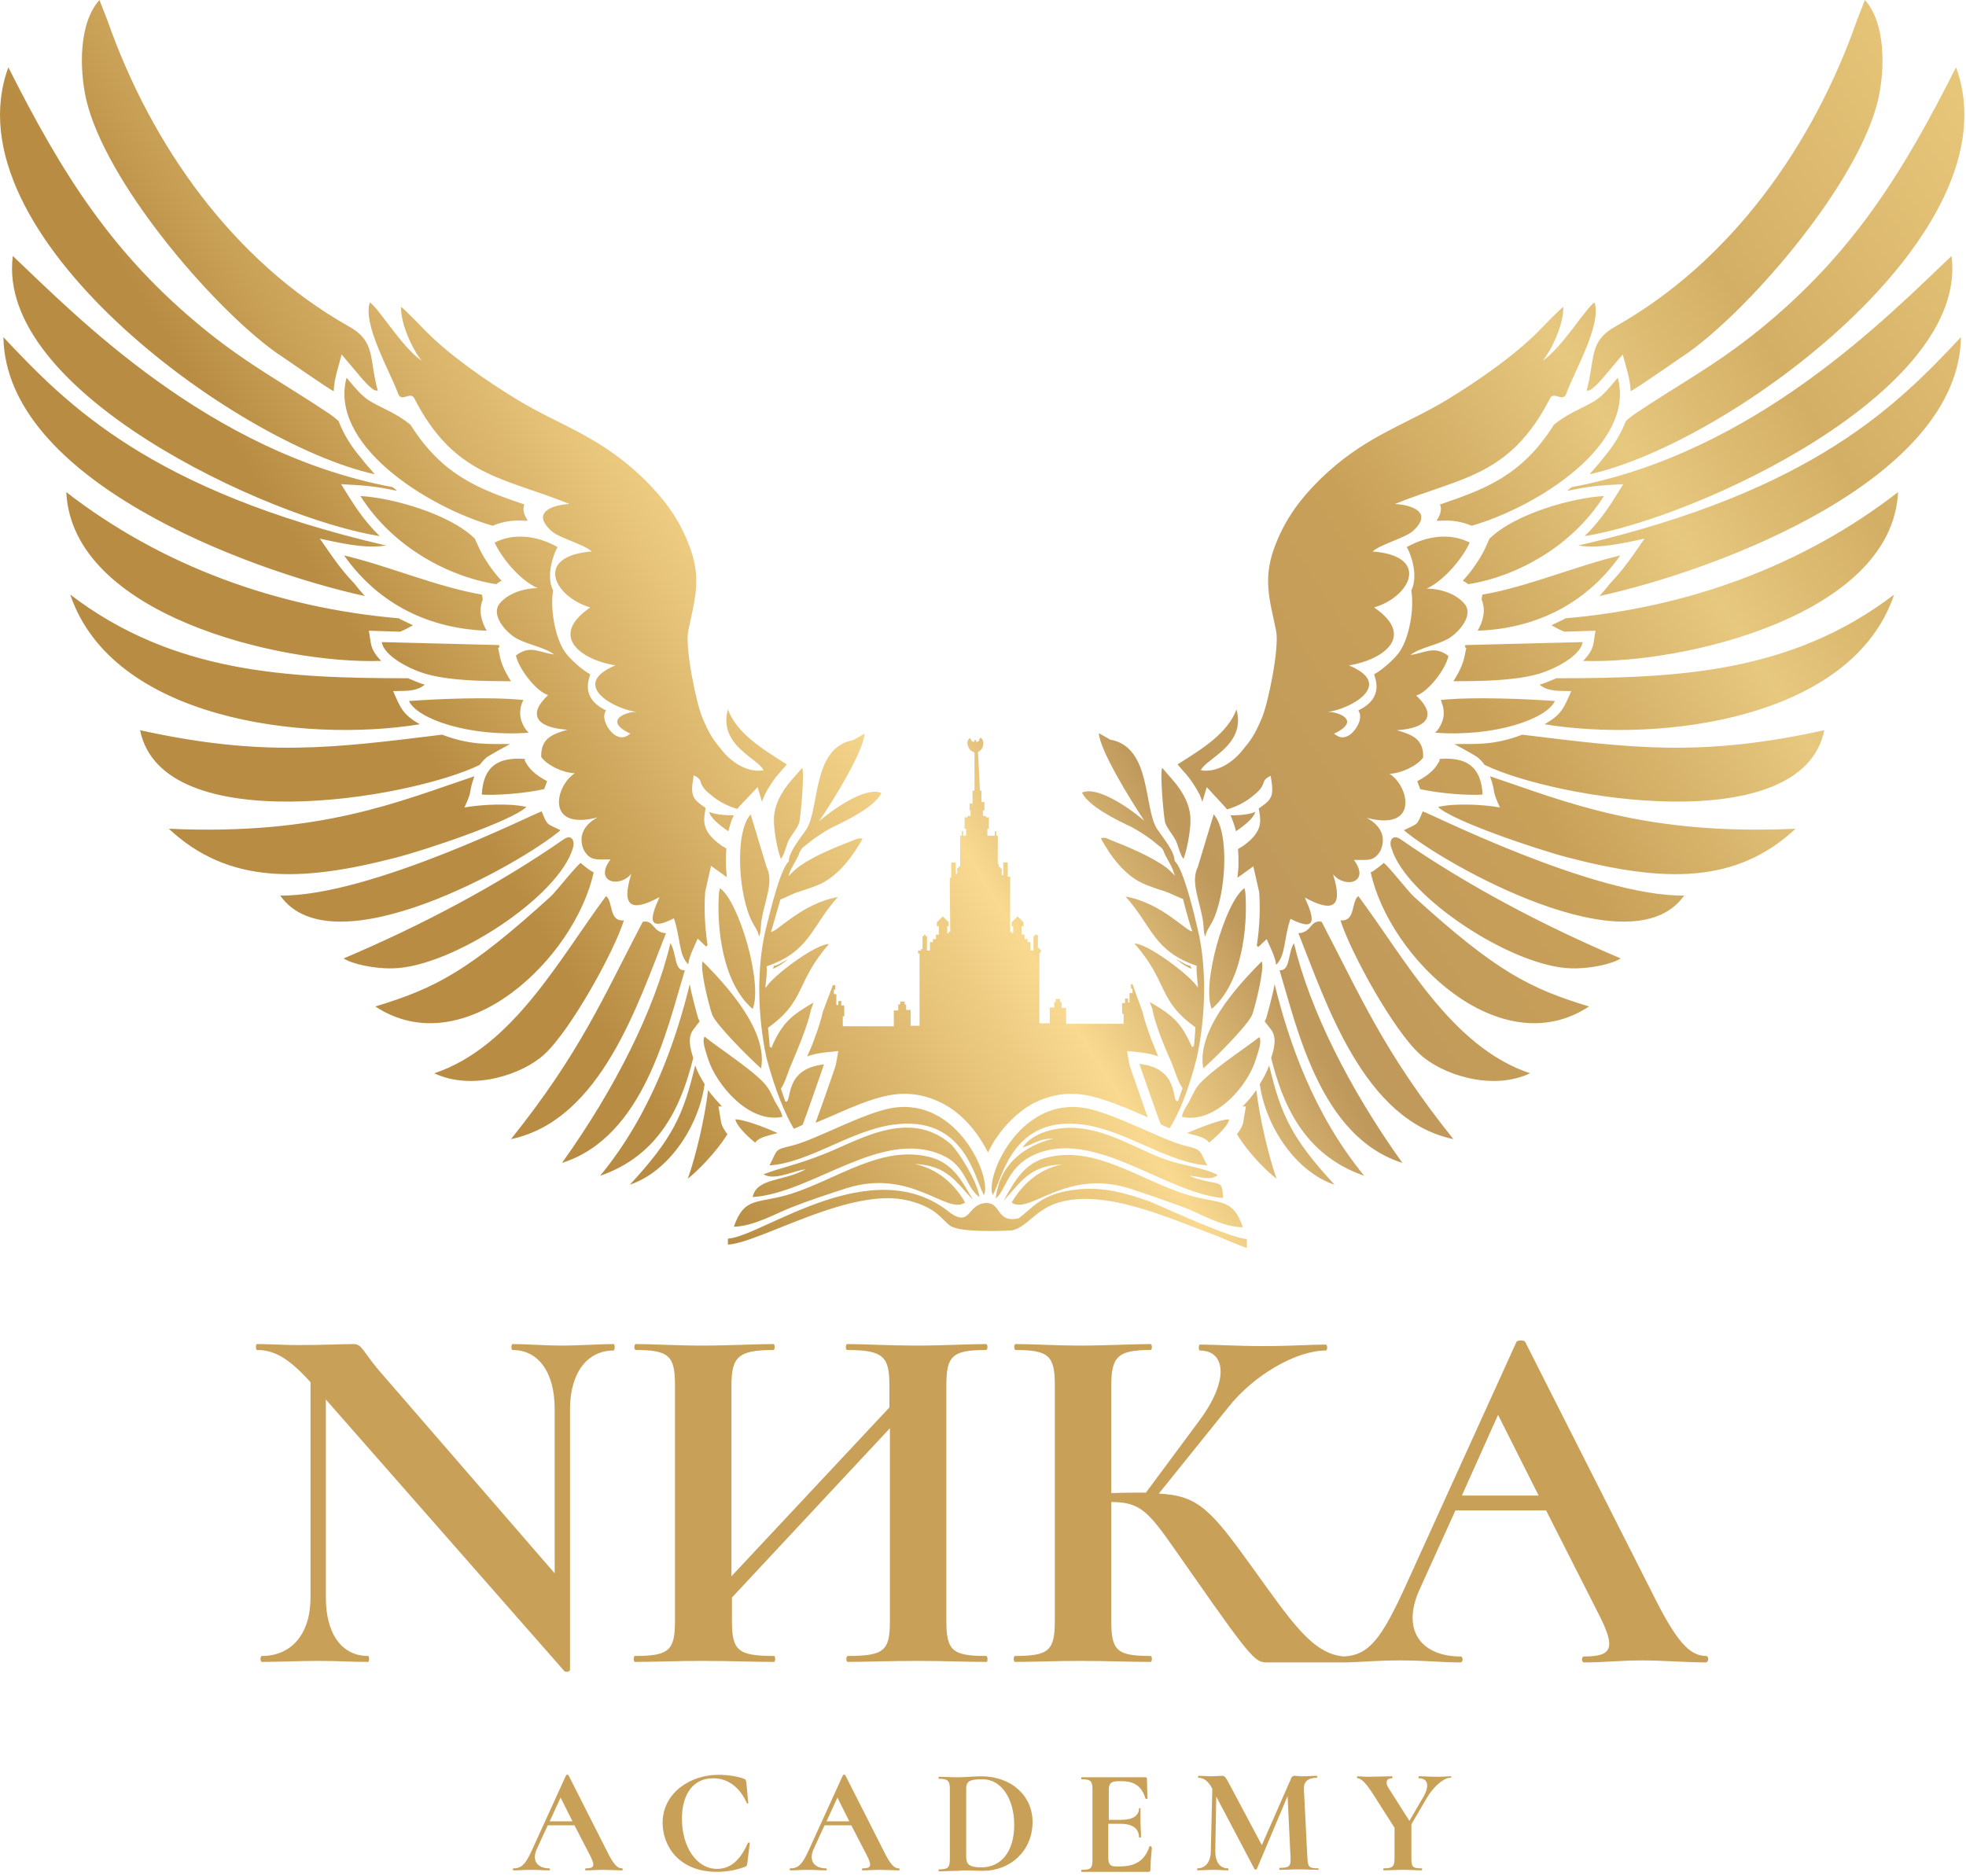 <?xml version="1.0" encoding="UTF-8"?> <svg xmlns="http://www.w3.org/2000/svg" width="88" height="84" viewBox="0 0 88 84" fill="none"><g clip-path="url(#clip0_766_47)"><path fill-rule="evenodd" clip-rule="evenodd" d="M50.691 44.061H50.625V44.261H50.691V44.46H50.558V44.881H50.492V44.704H50.359V44.903H50.226V45.391H50.292V45.834H47.721V45.125H47.521V44.859H47.455V44.726H47.255V44.859H47.189V45.103H46.989V45.812H46.524V42.643H46.59V42.51H46.524V42.443H46.457V41.867H46.391V41.845H46.324V41.911H46.258V42.554H46.125V42.177H45.992V42.044H45.859V41.845H45.726V41.468H45.815V41.291L45.548 41.025L45.282 41.291V41.468H45.349V41.778H45.282V41.712H45.216V39.252H45.105V38.609H44.906V39.185H44.839V38.875H44.773V38.808H44.706V38.675H44.662V37.412H44.595V37.213H44.529V37.412H44.196V37.102H44.263V36.592H44.13V36.526H43.997V36.282H44.063V35.905H43.93V35.395H43.864L43.775 33.666C44.063 33.533 44.041 33.201 43.975 33.112C43.864 32.913 43.82 33.157 43.82 33.179L43.709 33.223L43.687 33.135H43.642H43.62L43.598 33.223L43.487 33.179C43.465 33.157 43.443 32.935 43.332 33.135C43.265 33.223 43.288 33.578 43.62 33.689V35.395H43.531V35.971H43.398V36.282H43.443V36.526H43.31V36.592H43.177V37.102H43.243V37.412H43.11V37.213H43.044V37.412H42.977V38.786H42.911V38.853H42.844V39.119H42.778V38.609H42.578V39.296H42.512L42.534 41.712H42.467V41.778H42.401V41.468H42.467V41.291L42.201 41.025L41.935 41.291V41.468H42.024V41.845H41.891V42.044H41.758V42.177H41.625V42.554H41.492V41.911H41.426V41.845H41.359V41.911H41.293V42.488H41.226V42.554H41.093V42.687H41.16V45.923H40.761V45.214H40.561V44.97H40.495V44.837H40.295V44.97H40.206V45.236H40.007V45.945H37.724V45.502H37.79V45.014H37.657V44.815H37.524V44.992H37.436V44.505H37.325V44.305H37.391V44.105H37.281L36.837 45.28C36.748 45.657 36.615 46.1 36.438 46.544C36.349 46.809 36.239 47.053 36.128 47.297C36.349 47.208 36.593 47.164 36.882 47.12L37.524 47.053L37.413 47.674C37.413 47.718 37.059 48.693 36.793 49.469C36.682 49.779 36.571 50.068 36.505 50.267C36.682 50.2 36.859 50.112 37.037 50.045C37.99 49.624 39.032 49.159 39.852 49.026C40.739 48.871 41.492 49.048 42.157 49.38C42.889 49.757 43.465 50.356 43.864 50.976C43.997 51.176 44.13 51.397 44.219 51.597C44.329 51.397 44.44 51.176 44.573 50.976C44.994 50.356 45.571 49.757 46.28 49.38C46.945 49.048 47.721 48.871 48.585 49.026C49.383 49.159 50.425 49.602 51.378 50.023C51.312 49.868 51.245 49.669 51.179 49.469C50.913 48.693 50.558 47.718 50.558 47.674L50.447 47.053L51.09 47.12C51.378 47.164 51.644 47.208 51.844 47.297C51.733 47.053 51.644 46.787 51.533 46.544C51.378 46.1 51.223 45.679 51.134 45.28L50.691 44.061ZM32.847 36.503C32.426 36.503 31.983 36.459 31.739 36.348C31.805 36.614 32.205 36.947 32.603 37.213C32.67 36.947 32.736 36.703 32.847 36.503ZM34.598 43.374L34.643 43.241C34.798 43.219 34.975 43.108 35.175 42.997L35.286 42.931C35.086 43.108 34.864 43.263 34.598 43.374ZM12.321 15.758C12.565 15.914 14.87 17.531 14.937 17.509C14.959 16.933 15.159 16.401 15.292 15.869L15.89 16.578C16.311 17.088 16.511 17.31 16.755 17.465C16.799 17.487 16.865 17.487 16.91 17.487C16.511 16.069 16.843 15.293 15.602 14.606C10.459 11.702 6.78 6.538 4.807 0.909L4.452 0C3.499 1.064 3.566 3.147 3.854 4.433C4.696 8.112 9.44 13.675 12.321 15.758ZM23.56 36.127C22.806 35.949 21.542 36.016 20.789 36.149C21.188 35.284 20.944 35.573 21.232 34.752C17.863 35.883 14.338 37.412 7.556 37.102C10.238 39.606 13.496 39.495 17.752 38.387C19.038 38.055 22.895 36.769 23.56 36.127ZM17.907 28.281C18.129 28.192 18.328 28.081 18.483 27.993C18.306 27.904 18.107 27.815 17.929 27.727L17.863 27.682C12.41 27.217 7.223 25.333 2.967 22.031C3.233 27.527 12.543 29.744 17.065 29.588C16.821 29.345 16.644 29.079 16.599 28.791L16.511 28.236L17.907 28.281ZM19.015 30.652C18.616 30.985 18.107 30.918 17.597 30.94C17.929 31.694 18.018 31.982 18.794 32.425C13.585 33.267 5.029 32.204 3.144 26.619C7.755 30.142 12.875 30.364 18.262 30.364C18.528 30.475 18.772 30.586 19.015 30.652ZM16.777 21.233C10.526 19.859 -2.353 10.439 0.374 3.014C2.79 7.802 5.029 11.392 9.174 14.761C11.169 16.379 12.809 17.221 14.782 18.551C14.937 18.662 15.048 18.75 15.159 18.861C15.38 19.438 15.735 20.014 16.178 20.523C16.355 20.767 16.555 20.967 16.777 21.233ZM22.828 33.312C22.695 33.378 21.941 33.8 21.808 33.888C21.675 33.999 21.565 34.11 21.476 34.243C18.328 35.772 7.267 37.612 6.27 32.691C11.812 33.91 14.893 33.489 19.791 32.891C21.121 33.401 21.964 33.29 22.828 33.312ZM17.708 21.964C16.843 21.765 16.134 21.72 15.269 21.676C15.801 22.54 16.245 23.272 16.998 24.003C12.011 23.205 -0.203 17.554 0.573 11.459C3.388 14.118 9.307 20.258 17.575 21.809C17.641 21.853 17.708 21.92 17.774 21.964C17.752 21.942 17.73 21.964 17.708 21.964ZM16.333 26.685C10.903 25.488 0.263 21.454 0.152 15.093C2.967 18.085 6.691 21.964 17.287 24.424C16.533 24.535 15.801 24.446 14.316 24.114C14.826 24.845 15.225 25.466 15.868 26.131C16.001 26.308 16.156 26.485 16.333 26.685ZM25.089 37.168C23.316 38.675 14.893 43.441 12.543 40.094C16.599 40.138 24.092 36.326 24.247 36.326C24.513 36.991 24.468 36.858 25.089 37.168ZM26.574 39.052C25.732 42.909 20.767 47.674 16.799 45.059C19.503 44.239 20.988 43.463 24.646 40.138C24.89 39.917 25.821 38.72 25.998 38.631C25.998 38.653 26.463 39.03 26.574 39.052ZM29.811 41.778C29.212 41.756 29.279 41.158 28.769 41.269C26.995 44.66 25.976 47.12 22.872 50.998C26.907 50.156 28.569 44.881 29.811 41.778ZM27.926 41.202C27.239 41.269 27.461 40.382 27.128 40.116C25.045 42.909 22.961 46.876 19.437 48.051C21.188 48.871 23.427 48.073 24.358 47.208C25.532 46.145 27.505 42.576 27.926 41.202ZM25.643 37.966C25.023 40.138 20.212 43.308 17.575 43.352C16.732 43.374 15.757 43.153 15.38 42.909C18.883 41.424 22.274 39.629 25.244 37.567C25.643 37.301 25.732 37.745 25.643 37.966ZM31.695 48.804C31.54 50.112 31.14 51.774 30.786 52.772C31.229 52.417 32.072 51.575 32.559 50.777C32.404 50.577 32.293 50.378 32.271 50.2L32.16 49.536H32.315C32.094 49.292 31.872 49.048 31.695 48.804ZM31.118 47.696C31.207 47.962 31.362 48.25 31.54 48.538C31.273 50.444 29.921 52.461 28.192 53.038C30.099 50.976 30.586 49.935 31.118 47.696ZM30.653 43.441C30.165 43.463 30.298 42.709 30.01 42.222C29.301 45.192 27.549 48.716 25.156 52.062C28.813 50.91 29.855 46.078 30.653 43.441ZM30.875 44.061C30.985 44.66 31.185 45.347 31.251 45.59C31.273 45.635 31.296 45.679 31.318 45.724L31.03 46.1C30.764 46.455 30.897 46.943 31.03 47.364C30.542 49.314 29.633 51.685 26.862 52.639C29.145 49.868 30.254 46.588 30.875 44.061ZM23.604 23.272V23.316H23.515C23.006 23.272 22.518 23.338 22.052 23.538C19.06 22.673 14.715 19.881 15.513 16.911C16.378 17.953 16.4 17.886 17.486 18.44C17.819 18.617 18.107 18.795 18.373 19.016C19.814 21.299 21.454 21.898 23.471 22.585C23.382 22.784 23.449 23.05 23.604 23.272ZM21.254 24.114L21.476 24.602C21.675 25 22.03 25.555 22.451 25.998C22.363 26.042 22.296 26.087 22.207 26.153C20.079 25.821 17.575 24.491 16.134 22.208C17.486 22.274 20.102 22.984 21.254 24.114ZM21.565 35.573C21.631 34.287 22.318 33.888 23.493 33.977V34.065L23.604 34.243C23.781 34.531 24.114 34.775 24.491 34.974C24.446 35.085 24.402 35.218 24.358 35.329C23.471 35.528 22.163 35.617 21.565 35.573ZM23.427 31.339C21.964 31.184 19.481 31.295 18.306 31.384C18.683 32.204 21.055 33.002 23.67 32.802C23.537 32.691 23.449 32.536 23.382 32.381C23.249 32.093 23.249 31.76 23.382 31.428C23.404 31.384 23.427 31.361 23.427 31.339ZM22.34 28.879C22.34 28.901 22.34 28.946 22.363 28.968L22.296 29.012L22.385 29.433C22.451 29.744 22.629 30.12 22.872 30.497C21.631 30.497 20.168 30.475 19.126 30.187C18.373 29.987 17.176 29.367 17.087 28.746L22.34 28.879ZM21.609 26.84C21.409 27.328 21.542 27.815 21.786 28.236C19.304 28.148 16.998 27.128 15.402 24.867C17.309 25.311 19.592 26.286 21.565 26.619C21.587 26.641 21.587 26.707 21.609 26.84ZM22.141 24.291C23.006 23.848 24.047 23.981 24.956 24.491C24.779 24.801 24.424 25.754 24.757 26.441C24.624 27.195 24.823 28.524 25.289 29.189C25.488 29.478 26.042 29.987 26.419 30.187C26.397 30.342 25.931 31.229 27.128 31.805C26.862 32.181 27.306 32.802 27.572 32.935C27.86 33.09 28.037 32.979 28.215 32.846C26.951 32.248 28.059 31.849 28.503 31.871C27.594 31.783 25.422 30.674 27.549 29.788C26.109 29.566 24.491 28.524 26.419 27.195C24.779 26.707 23.892 24.89 26.486 24.69C26.131 24.358 25.023 24.092 24.668 23.759C23.781 22.939 24.712 22.607 25.488 22.562C22.54 21.366 20.346 21.343 18.55 17.842C18.373 17.487 17.974 18.041 17.819 17.62C17.464 16.645 16.223 14.517 16.555 13.542C16.932 13.764 17.996 15.559 18.883 16.157C18.506 15.714 17.929 14.539 17.951 13.741C18.129 13.852 18.949 14.717 19.082 14.85C20.19 15.958 21.764 17.044 23.139 17.886C25.111 19.083 26.885 19.526 28.902 21.521C29.655 22.274 30.343 23.139 30.808 24.314C31.429 25.843 31.118 26.752 30.808 28.236C30.653 28.99 31.163 31.494 31.451 32.159C31.783 32.935 31.939 33.135 32.36 33.644C32.803 34.176 33.49 34.597 34.177 34.486C33.956 33.955 32.138 33.378 32.581 31.76C32.98 32.824 34.089 33.511 35.219 34.221L34.953 34.531C34.643 34.863 34.421 35.218 34.244 35.55C34.199 35.661 34.133 35.794 34.111 35.905L33.911 35.24L33.113 36.082C33.069 36.127 33.047 36.171 33.002 36.215C32.626 36.105 32.249 35.927 31.939 35.683C31.85 35.617 31.783 35.55 31.695 35.484C31.185 35.019 31.54 34.952 31.052 34.708C30.897 35.617 30.963 35.75 31.584 36.171C31.495 36.725 31.362 37.191 32.293 37.855C32.36 37.9 32.448 37.944 32.515 37.988C32.493 38.21 32.493 38.432 32.493 38.653C32.493 38.853 32.515 39.074 32.537 39.274L31.828 38.764L31.562 39.939V39.983C31.517 40.648 31.54 41.468 31.672 42.31C31.65 42.333 31.628 42.355 31.606 42.377L31.229 42.022C31.096 42.333 30.83 42.842 30.808 43.175C30.365 42.731 30.476 42.022 30.165 41.114C28.946 41.734 29.101 41.091 29.522 40.16C28.259 40.847 27.793 40.604 28.259 39.119C27.705 39.784 26.574 39.473 27.328 38.476C26.663 38.476 26.419 38.542 26.131 38.055C25.909 37.545 26.02 36.991 26.752 36.592C24.38 37.213 24.867 35.151 25.732 34.62C25.178 34.597 24.468 34.243 24.225 33.888C24.202 33.046 24.734 32.869 25.399 32.669C24.003 32.581 23.604 31.982 24.535 31.118C24.003 30.962 23.205 29.921 23.094 29.345C23.737 28.857 24.114 29.212 24.801 29.3C24.358 28.968 23.67 28.879 23.139 28.591C22.784 28.414 21.986 27.66 22.318 27.084C22.673 26.574 23.449 26.33 24.069 26.33C23.249 25.976 22.429 24.934 22.141 24.291ZM35.02 50.001C33.512 50.311 32.049 48.538 31.695 47.408C31.584 47.053 31.407 46.588 31.54 46.411C32.249 46.987 34 48.095 34.377 48.716C34.51 48.915 34.576 49.092 34.687 49.314C34.82 49.536 34.997 49.802 35.02 50.001ZM35.906 34.376L35.463 34.886C34.931 35.484 34.643 36.105 34.643 36.681C34.621 37.102 34.798 38.077 34.953 38.454C35.13 38.232 35.175 37.878 35.308 37.612C35.463 37.324 35.662 37.124 35.773 36.836C35.84 36.592 36.017 34.597 35.906 34.376ZM33.69 45.169C34.155 44.061 33.091 40.382 32.227 39.761L32.182 39.961C32.072 41.535 32.337 44.017 33.69 45.169ZM34.82 50.733C34.133 50.422 33.268 50.112 32.914 50.112C32.958 50.356 33.335 50.777 33.8 51.154C33.956 50.954 34.177 50.888 34.776 50.733H34.82ZM35.906 37.966C35.862 38.033 35.84 38.077 35.795 38.144C35.751 38.343 35.485 38.742 35.374 38.986C35.352 39.074 35.308 39.141 35.286 39.23C35.419 39.097 35.552 38.964 35.662 38.875C36.349 38.343 37.369 37.944 38.212 37.612C38.433 37.523 38.455 37.523 38.611 37.545C38.212 38.276 37.569 39.163 36.748 39.562C36.46 39.695 36.061 39.828 35.773 39.917C35.485 40.005 35.219 40.16 34.931 40.271C34.776 40.803 34.532 41.667 34.51 41.712C34.731 41.778 35.862 40.449 37.502 40.16C36.305 41.49 36.261 42.598 34.31 43.263C34.355 43.352 34.288 43.95 34.266 44.128C34.266 44.15 34.266 44.194 34.266 44.239C34.554 43.707 36.527 42.244 37.103 42.266C35.596 43.995 36.084 44.793 34.377 46.012C34.421 46.477 34.465 46.854 34.443 46.854C34.598 46.898 34.488 47.009 34.598 46.743C35.042 45.79 35.419 45.458 36.416 44.881L36.305 45.192C36.15 45.923 35.729 46.92 35.419 47.652C35.286 47.94 35.13 48.516 34.953 48.738L35.153 49.314C35.485 49.425 35.02 47.851 36.882 47.652C36.882 47.674 35.973 50.267 35.928 50.356L35.795 50.422C35.707 50.467 35.618 50.489 35.529 50.533C35.13 49.846 34.709 48.849 34.31 47.364C33.911 45.524 33.845 43.263 34.31 41.468C34.421 41.047 34.909 38.897 35.308 38.565C35.308 38.144 35.795 37.567 36.084 37.146C36.704 36.215 36.327 33.467 38.189 33.135L38.699 32.846C38.655 33.622 37.347 35.772 36.66 36.769C37.524 36.038 38.832 35.218 39.453 35.506C39.142 36.127 37.923 36.725 37.214 37.057C36.394 37.523 36.172 37.767 35.906 37.966ZM34.31 38.808L33.601 36.459C32.869 37.257 33.047 40.138 33.69 41.313C33.823 41.557 33.933 41.69 33.978 41.934C34.066 41.756 34.044 41.424 34.089 41.18C34.244 40.271 34.643 39.473 34.31 38.808ZM31.451 43.042C31.318 43.374 31.739 45.036 31.872 45.413C32.027 45.856 33.579 47.408 34.066 47.829C34.377 46.189 32.626 44.216 31.451 43.042ZM55.812 55.475V55.874C55.745 55.852 55.634 55.808 55.523 55.764C55.169 55.631 54.814 55.475 54.437 55.32C52.287 54.522 49.295 53.126 47.189 53.902C46.324 54.234 45.947 54.921 45.327 55.077C45.26 55.099 42.977 55.209 42.534 54.877C42.113 54.567 41.913 54.057 40.65 53.747C38.078 53.104 34 55.653 32.581 55.719V55.453C34.111 55.365 39.076 51.464 42.534 54.301C43.465 54.944 43.288 53.902 44.13 53.858C44.839 53.835 44.573 54.766 45.593 54.545C46.28 54.035 46.612 53.436 48.164 53.259C49.383 53.104 50.447 53.436 51.467 53.791C52.464 54.212 54.969 55.387 55.812 55.475ZM55.08 36.503C55.501 36.503 55.944 36.459 56.188 36.348C56.122 36.614 55.723 36.947 55.324 37.213C55.257 36.947 55.169 36.703 55.08 36.503ZM53.329 43.374L53.285 43.241C53.129 43.219 52.952 43.108 52.753 42.997L52.642 42.931C52.841 43.108 53.063 43.263 53.329 43.374ZM75.606 15.758C75.362 15.914 73.057 17.531 72.99 17.509C72.968 16.933 72.769 16.401 72.636 15.869L72.037 16.578C71.616 17.088 71.416 17.31 71.173 17.465C71.128 17.487 71.062 17.487 71.017 17.487C71.416 16.069 71.084 15.293 72.325 14.606C77.468 11.702 81.147 6.538 83.12 0.909L83.475 0C84.428 1.064 84.362 3.147 84.073 4.433C83.231 8.112 78.488 13.675 75.606 15.758ZM64.368 36.127C65.121 35.949 66.385 36.016 67.138 36.149C66.74 35.284 66.983 35.573 66.695 34.752C70.064 35.883 73.589 37.412 80.372 37.102C77.69 39.606 74.431 39.495 70.175 38.387C68.89 38.055 65.033 36.769 64.368 36.127ZM70.02 28.281C69.798 28.192 69.599 28.081 69.444 27.993C69.621 27.904 69.821 27.815 69.998 27.727L70.064 27.682C75.517 27.217 80.704 25.333 84.96 22.031C84.694 27.527 75.384 29.744 70.862 29.588C71.106 29.345 71.284 29.079 71.328 28.791L71.416 28.236L70.02 28.281ZM68.912 30.652C69.311 30.985 69.821 30.918 70.33 30.94C69.998 31.694 69.909 31.982 69.133 32.425C74.343 33.267 82.899 32.204 84.783 26.619C80.172 30.142 75.052 30.364 69.665 30.364C69.399 30.475 69.156 30.586 68.912 30.652ZM71.15 21.233C77.401 19.859 90.28 10.439 87.554 3.014C85.137 7.802 82.899 11.392 78.754 14.761C76.759 16.379 75.118 17.221 73.145 18.551C72.99 18.662 72.879 18.75 72.769 18.861C72.547 19.438 72.192 20.014 71.749 20.523C71.572 20.767 71.372 20.967 71.15 21.233ZM65.099 33.312C65.232 33.378 65.986 33.8 66.119 33.888C66.252 33.999 66.363 34.11 66.451 34.243C69.599 35.772 80.66 37.612 81.657 32.691C76.116 33.91 73.035 33.489 68.136 32.891C66.806 33.401 65.964 33.29 65.099 33.312ZM70.22 21.964C71.084 21.765 71.793 21.72 72.658 21.676C72.126 22.54 71.683 23.272 70.929 24.003C75.916 23.205 88.13 17.554 87.354 11.459C84.539 14.118 78.621 20.258 70.353 21.809C70.286 21.853 70.22 21.92 70.153 21.964C70.175 21.942 70.197 21.964 70.22 21.964ZM71.594 26.685C77.025 25.488 87.664 21.454 87.775 15.093C84.96 18.085 81.236 21.964 70.641 24.424C71.394 24.535 72.126 24.446 73.611 24.114C73.101 24.845 72.702 25.466 72.059 26.131C71.926 26.308 71.771 26.485 71.594 26.685ZM62.838 37.168C64.612 38.675 73.035 43.441 75.384 40.094C71.328 40.138 63.836 36.326 63.681 36.326C63.414 36.991 63.459 36.858 62.838 37.168ZM61.353 39.052C62.195 42.909 67.161 47.674 71.128 45.059C68.424 44.239 66.939 43.463 63.282 40.138C63.038 39.917 62.107 38.72 61.929 38.631C61.929 38.653 61.464 39.03 61.353 39.052ZM58.117 41.778C58.715 41.756 58.649 41.158 59.159 41.269C60.932 44.66 61.952 47.12 65.055 50.998C61.021 50.156 59.358 44.881 58.117 41.778ZM60.001 41.202C60.688 41.269 60.466 40.382 60.799 40.116C62.883 42.909 64.966 46.876 68.491 48.051C66.74 48.871 64.501 48.073 63.57 47.208C62.373 46.145 60.422 42.576 60.001 41.202ZM62.284 37.966C62.905 40.138 67.715 43.308 70.353 43.352C71.195 43.374 72.17 43.153 72.547 42.909C69.045 41.424 65.653 39.629 62.683 37.567C62.262 37.301 62.173 37.745 62.284 37.966ZM56.233 48.804C56.055 49.048 55.856 49.314 55.612 49.536H55.767L55.656 50.2C55.634 50.378 55.523 50.577 55.368 50.777C55.856 51.597 56.698 52.439 57.142 52.772C56.787 51.774 56.388 50.09 56.233 48.804ZM56.809 47.696C56.72 47.962 56.565 48.25 56.388 48.538C56.654 50.444 58.006 52.461 59.735 53.038C57.829 50.976 57.341 49.935 56.809 47.696ZM57.275 43.441C57.762 43.463 57.629 42.709 57.917 42.222C58.627 45.192 60.378 48.716 62.772 52.062C59.114 50.91 58.072 46.078 57.275 43.441ZM57.053 44.061C56.942 44.66 56.742 45.347 56.676 45.59C56.654 45.635 56.632 45.679 56.609 45.724L56.898 46.1C57.164 46.455 57.031 46.943 56.898 47.364C57.385 49.314 58.294 51.685 61.065 52.639C58.782 49.868 57.673 46.588 57.053 44.061ZM64.323 23.272V23.316H64.412C64.922 23.272 65.409 23.338 65.875 23.538C68.867 22.673 73.212 19.881 72.414 16.911C71.549 17.953 71.527 17.886 70.441 18.44C70.109 18.617 69.821 18.795 69.555 19.016C68.114 21.299 66.474 21.898 64.456 22.585C64.545 22.784 64.478 23.05 64.323 23.272ZM66.673 24.114L66.451 24.602C66.252 25 65.897 25.555 65.476 25.998C65.565 26.042 65.631 26.087 65.72 26.153C67.848 25.821 70.353 24.491 71.793 22.208C70.441 22.274 67.826 22.984 66.673 24.114ZM66.363 35.573C66.296 34.287 65.609 33.888 64.434 33.977V34.065L64.323 34.243C64.146 34.531 63.813 34.775 63.437 34.974C63.481 35.085 63.525 35.218 63.57 35.329C64.456 35.528 65.742 35.617 66.363 35.573ZM64.478 31.339C65.942 31.184 68.424 31.295 69.599 31.384C69.222 32.204 66.85 33.002 64.235 32.802C64.368 32.691 64.456 32.536 64.523 32.381C64.656 32.093 64.656 31.76 64.523 31.428C64.523 31.384 64.501 31.361 64.478 31.339ZM65.587 28.879C65.587 28.901 65.587 28.946 65.565 28.968L65.631 29.012L65.543 29.433C65.476 29.744 65.299 30.12 65.055 30.497C66.296 30.497 67.759 30.475 68.801 30.187C69.555 29.987 70.752 29.367 70.84 28.746L65.587 28.879ZM66.318 26.84C66.518 27.328 66.385 27.815 66.141 28.236C68.624 28.148 70.929 27.128 72.525 24.867C70.619 25.311 68.335 26.286 66.363 26.619C66.341 26.641 66.341 26.707 66.318 26.84ZM65.786 24.291C64.922 23.848 63.88 23.981 62.971 24.491C63.148 24.801 63.503 25.754 63.171 26.441C63.304 27.195 63.104 28.524 62.639 29.189C62.439 29.478 61.885 29.987 61.508 30.187C61.53 30.342 61.996 31.229 60.799 31.805C61.065 32.181 60.622 32.802 60.356 32.935C60.067 33.09 59.89 32.979 59.713 32.846C60.976 32.248 59.868 31.849 59.425 31.871C60.333 31.783 62.506 30.674 60.378 29.788C61.819 29.566 63.437 28.524 61.508 27.195C63.148 26.707 64.035 24.89 61.442 24.69C61.796 24.358 62.905 24.092 63.259 23.759C64.146 22.939 63.215 22.607 62.439 22.562C65.387 21.366 67.582 21.343 69.377 17.842C69.555 17.487 69.954 18.041 70.109 17.62C70.463 16.645 71.705 14.517 71.372 13.542C70.995 13.764 69.931 15.559 69.045 16.157C69.422 15.714 69.998 14.539 69.976 13.741C69.798 13.852 68.978 14.717 68.845 14.85C67.737 15.958 66.163 17.044 64.789 17.886C62.816 19.083 61.043 19.526 59.026 21.521C58.272 22.274 57.585 23.139 57.119 24.314C56.499 25.843 56.809 26.752 57.119 28.236C57.275 28.99 56.765 31.494 56.477 32.159C56.144 32.935 55.989 33.135 55.568 33.644C55.124 34.176 54.437 34.597 53.75 34.486C53.972 33.955 55.789 33.378 55.346 31.76C54.947 32.824 53.839 33.511 52.708 34.221L52.974 34.531C53.285 34.863 53.506 35.218 53.684 35.55C53.728 35.661 53.794 35.794 53.816 35.905L54.016 35.24L54.814 36.105C54.858 36.149 54.88 36.193 54.925 36.237C55.302 36.127 55.678 35.949 55.989 35.706C56.078 35.639 56.144 35.573 56.233 35.506C56.742 35.041 56.388 34.974 56.876 34.73C57.031 35.639 56.964 35.772 56.343 36.193C56.432 36.747 56.565 37.213 55.634 37.878C55.568 37.922 55.479 37.966 55.413 38.011C55.435 38.232 55.435 38.454 55.435 38.675C55.435 38.875 55.413 39.097 55.39 39.296L56.1 38.786L56.366 39.961V40.005C56.41 40.67 56.388 41.49 56.255 42.333C56.277 42.355 56.299 42.377 56.321 42.399L56.698 42.044C56.831 42.355 57.097 42.864 57.119 43.197C57.563 42.754 57.452 42.044 57.762 41.136C58.981 41.756 58.826 41.114 58.405 40.183C59.668 40.87 60.134 40.626 59.668 39.141C60.223 39.806 61.353 39.495 60.599 38.498C61.264 38.498 61.508 38.565 61.796 38.077C62.018 37.567 61.907 37.013 61.176 36.614C63.547 37.235 63.06 35.174 62.195 34.642C62.749 34.62 63.459 34.265 63.703 33.91C63.725 33.068 63.193 32.891 62.528 32.691C63.924 32.603 64.323 32.004 63.392 31.14C63.924 30.985 64.722 29.943 64.833 29.367C64.19 28.879 63.813 29.234 63.126 29.322C63.57 28.99 64.257 28.901 64.789 28.613C65.144 28.436 65.942 27.682 65.609 27.106C65.254 26.596 64.478 26.352 63.858 26.352C64.678 25.976 65.498 24.934 65.786 24.291ZM52.908 50.001C52.908 49.802 53.107 49.536 53.218 49.336C53.329 49.114 53.417 48.937 53.528 48.738C53.905 48.117 55.656 46.987 56.366 46.433C56.499 46.61 56.321 47.075 56.211 47.43C55.878 48.56 54.415 50.334 52.908 50.001ZM52.021 34.376L52.464 34.886C52.996 35.484 53.285 36.105 53.285 36.681C53.307 37.102 53.129 38.077 52.974 38.454C52.797 38.232 52.753 37.878 52.62 37.612C52.464 37.324 52.265 37.124 52.154 36.836C52.088 36.592 51.91 34.597 52.021 34.376ZM54.238 45.169C53.772 44.061 54.836 40.382 55.701 39.761L55.745 39.961C55.856 41.535 55.59 44.017 54.238 45.169ZM53.107 50.733H53.152C53.75 50.888 53.972 50.954 54.127 51.154C54.592 50.755 54.991 50.356 55.014 50.112C54.659 50.112 53.794 50.444 53.107 50.733ZM51.999 37.966C51.733 37.767 51.533 37.523 50.669 37.035C49.96 36.703 48.74 36.105 48.43 35.484C49.051 35.196 50.359 36.016 51.223 36.747C50.558 35.75 49.228 33.578 49.184 32.824L49.694 33.112C51.556 33.445 51.179 36.193 51.799 37.124C52.088 37.545 52.575 38.121 52.575 38.542C52.974 38.875 53.484 41.047 53.573 41.446C54.038 43.241 53.972 45.48 53.573 47.341C53.196 48.826 52.775 49.846 52.354 50.511C52.265 50.467 52.176 50.444 52.088 50.4L51.955 50.334C51.91 50.245 51.001 47.652 51.001 47.63C52.863 47.829 52.398 49.403 52.73 49.292L52.93 48.716C52.753 48.494 52.575 47.918 52.464 47.63C52.132 46.898 51.711 45.879 51.578 45.169L51.467 44.859C52.464 45.435 52.841 45.768 53.285 46.721C53.418 46.987 53.285 46.876 53.44 46.832C53.44 46.832 53.484 46.455 53.506 45.989C51.799 44.77 52.309 43.973 50.78 42.244C51.356 42.222 53.329 43.707 53.617 44.216C53.617 44.172 53.617 44.128 53.617 44.105C53.595 43.928 53.528 43.33 53.573 43.241C51.622 42.576 51.578 41.468 50.381 40.138C52.021 40.426 53.152 41.756 53.373 41.69C53.329 41.645 53.085 40.781 52.952 40.249C52.664 40.138 52.376 39.983 52.11 39.895C51.822 39.806 51.423 39.673 51.134 39.54C50.314 39.163 49.672 38.276 49.273 37.523C49.428 37.501 49.45 37.479 49.672 37.589C50.514 37.922 51.533 38.343 52.221 38.853C52.331 38.941 52.464 39.074 52.597 39.207C52.553 39.119 52.531 39.052 52.509 38.964C52.42 38.72 52.154 38.321 52.088 38.121C52.088 38.077 52.043 38.033 51.999 37.966ZM53.617 38.808L54.326 36.459C55.058 37.257 54.88 40.138 54.238 41.313C54.105 41.557 53.994 41.69 53.95 41.934C53.861 41.756 53.883 41.424 53.839 41.18C53.684 40.271 53.285 39.473 53.617 38.808ZM56.477 43.042C56.609 43.374 56.188 45.036 56.055 45.413C55.9 45.856 54.349 47.408 53.861 47.829C53.55 46.189 55.302 44.216 56.477 43.042ZM45.77 51.375C46.191 50.755 47.078 50.511 47.832 50.489C49.494 50.467 50.913 51.486 52.287 51.952C52.775 52.129 54.171 52.35 54.504 52.616C54.127 52.882 53.728 52.661 53.24 52.639C53.573 52.794 53.75 52.816 54.127 52.904C54.725 53.015 54.703 53.015 54.748 53.636C52.221 53.436 48.984 50.511 46.324 51.685C45.105 52.217 45.039 53.259 44.573 53.658C44.728 52.173 45.792 51.309 47.145 50.976C46.457 50.976 46.302 51.22 45.77 51.375ZM54.038 52.173C52.287 52.062 50.469 50.644 48.541 50.356C45.327 49.89 44.883 52.705 44.44 53.503C44.063 52.772 45.593 49.114 48.541 49.602C49.849 49.824 51.977 51.021 53.019 51.286C53.839 51.486 53.661 51.486 54.038 52.173ZM45.282 53.835C45.792 52.971 46.546 52.328 47.544 52.129C46.081 52.173 45.681 52.949 44.928 53.747C45.438 52.838 45.859 52.062 46.879 51.819C49.007 51.286 50.935 52.772 53.041 53.459C54.57 53.946 55.147 53.547 55.634 54.944C54.725 54.944 53.706 54.323 53.063 54.079C52.287 53.791 51.334 53.459 50.58 53.215C47.699 52.284 46.081 54.412 45.282 53.835ZM34.443 52.173C34.82 51.464 34.621 51.486 35.463 51.286C36.527 51.021 38.633 49.824 39.941 49.602C42.889 49.114 44.418 52.772 44.041 53.503C43.598 52.705 43.155 49.89 39.941 50.356C38.012 50.644 36.194 52.062 34.443 52.173ZM33.69 53.592C33.867 52.727 35.064 52.904 36.061 52.35C35.552 52.395 34.665 52.882 34.177 52.572C34.909 52.284 35.596 52.173 36.837 51.685C38.389 51.087 40.65 49.602 42.534 51.198C42.822 51.442 43.731 52.816 43.842 53.592C43.199 53.126 43.265 52.195 42.157 51.708C39.453 50.511 36.372 53.414 33.69 53.592ZM43.199 53.835C42.401 54.412 40.783 52.284 37.901 53.193C37.148 53.436 36.194 53.747 35.419 54.057C34.776 54.301 33.756 54.899 32.847 54.921C33.335 53.525 33.911 53.924 35.441 53.436C37.547 52.749 39.453 51.264 41.603 51.796C42.645 52.062 43.044 52.838 43.554 53.724C42.8 52.927 42.401 52.173 40.938 52.107C41.935 52.328 42.689 52.949 43.199 53.835Z" fill="url(#paint0_linear_766_47)"></path><path fill-rule="evenodd" clip-rule="evenodd" d="M27.842 83.645C27.62 83.645 27.443 83.446 27.132 82.803L25.448 79.479C25.426 79.434 25.337 79.457 25.337 79.479L23.874 82.692C23.541 83.446 23.364 83.645 22.987 83.645C22.943 83.645 22.943 83.734 22.987 83.734C23.298 83.734 23.453 83.712 23.785 83.712C24.118 83.712 24.317 83.734 24.583 83.734C24.628 83.734 24.628 83.645 24.583 83.645C24.073 83.645 23.785 83.313 24.029 82.781L24.517 81.717H25.714L26.423 83.091C26.645 83.535 26.6 83.645 26.224 83.645C26.179 83.645 26.179 83.734 26.224 83.734C26.49 83.734 26.689 83.712 26.999 83.712C27.265 83.712 27.576 83.734 27.842 83.734C27.886 83.734 27.886 83.645 27.842 83.645ZM24.605 81.54L25.093 80.476L25.625 81.54H24.605ZM32.164 79.457C30.856 79.457 29.659 80.299 29.659 81.606C29.659 82.626 30.369 83.801 32.098 83.801C32.497 83.801 32.918 83.734 33.339 83.579C33.428 83.535 33.428 83.535 33.45 83.424L33.561 82.515C33.561 82.493 33.494 82.471 33.472 82.515C33.117 83.313 32.674 83.668 32.098 83.668C31.167 83.668 30.524 82.67 30.524 81.429C30.524 80.343 31.012 79.612 31.92 79.612C32.608 79.612 33.117 80.033 33.428 80.72C33.45 80.764 33.494 80.742 33.494 80.72L33.406 79.789C33.383 79.7 33.383 79.656 33.295 79.634C33.029 79.523 32.541 79.457 32.164 79.457ZM40.233 83.645C40.011 83.645 39.834 83.446 39.523 82.803L37.839 79.479C37.817 79.434 37.728 79.457 37.728 79.479L36.265 82.692C35.932 83.446 35.755 83.645 35.378 83.645C35.334 83.645 35.334 83.734 35.378 83.734C35.689 83.734 35.844 83.712 36.176 83.712C36.509 83.712 36.708 83.734 36.974 83.734C37.019 83.734 37.019 83.645 36.974 83.645C36.464 83.645 36.176 83.313 36.42 82.781L36.908 81.717H38.105L38.814 83.091C39.036 83.535 38.991 83.645 38.615 83.645C38.57 83.645 38.57 83.734 38.615 83.734C38.88 83.734 39.08 83.712 39.39 83.712C39.656 83.712 39.967 83.734 40.233 83.734C40.277 83.734 40.277 83.645 40.233 83.645ZM36.996 81.54L37.484 80.476L38.016 81.54H36.996ZM44.001 83.756C45.198 83.756 46.218 82.892 46.218 81.562C46.218 80.41 45.287 79.523 43.912 79.523C43.646 79.523 43.203 79.567 42.87 79.567C42.538 79.567 42.25 79.545 42.028 79.545C42.006 79.545 42.006 79.634 42.028 79.634C42.427 79.634 42.516 79.722 42.516 80.099V83.224C42.516 83.623 42.427 83.69 42.028 83.69C42.006 83.69 42.006 83.778 42.028 83.778C42.272 83.778 42.56 83.756 42.893 83.756C43.225 83.712 43.713 83.756 44.001 83.756ZM43.934 83.601C43.358 83.601 43.247 83.446 43.247 83.114V80.077C43.247 79.722 43.447 79.656 43.979 79.656C44.843 79.656 45.397 80.565 45.397 81.695C45.397 82.936 44.777 83.601 43.934 83.601ZM51.449 82.67C51.249 83.269 50.85 83.557 50.141 83.557H49.919C49.698 83.557 49.609 83.446 49.609 83.18V81.651H50.163C50.695 81.651 50.983 81.872 50.983 82.249C50.983 82.271 51.072 82.271 51.072 82.249C51.072 81.983 51.05 81.784 51.05 81.562C51.05 81.385 51.05 81.252 51.05 80.964C51.05 80.942 50.983 80.942 50.983 80.964C50.983 81.274 50.717 81.473 50.185 81.473H49.631V80.099C49.631 79.856 49.742 79.745 50.03 79.745H50.23C50.784 79.745 51.116 79.989 51.272 80.52C51.294 80.543 51.36 80.543 51.36 80.52L51.338 79.634C51.338 79.59 51.316 79.567 51.272 79.567H48.412C48.39 79.567 48.39 79.656 48.412 79.656C48.833 79.656 48.9 79.745 48.9 80.121V83.246C48.9 83.645 48.833 83.712 48.412 83.712C48.39 83.712 48.39 83.801 48.412 83.801H51.382C51.471 83.801 51.493 83.778 51.493 83.69C51.493 83.379 51.538 83.003 51.56 82.737C51.538 82.648 51.471 82.626 51.449 82.67ZM59.008 83.645C58.586 83.645 58.542 83.579 58.52 83.18L58.365 80.121C58.343 79.767 58.542 79.59 58.941 79.59C58.963 79.59 58.963 79.501 58.941 79.501C58.742 79.501 58.564 79.523 58.276 79.523C58.143 79.523 58.054 79.501 57.966 79.501C57.855 79.501 57.81 79.545 57.766 79.678L56.48 82.604L55.018 79.856C54.862 79.567 54.818 79.501 54.707 79.501C54.596 79.501 54.419 79.523 54.197 79.523C54.064 79.523 53.821 79.501 53.643 79.501C53.621 79.501 53.621 79.59 53.643 79.59C53.887 79.59 54.087 79.745 54.264 80.077L54.197 82.87C54.197 83.357 53.954 83.645 53.599 83.645C53.577 83.645 53.577 83.734 53.599 83.734C53.798 83.734 54.02 83.712 54.308 83.712C54.574 83.712 54.774 83.734 54.973 83.734C54.995 83.734 54.995 83.645 54.973 83.645C54.596 83.645 54.397 83.357 54.397 82.87L54.441 80.432L56.148 83.668C56.17 83.712 56.237 83.712 56.259 83.668L57.633 80.41L57.766 83.158C57.788 83.557 57.7 83.623 57.279 83.623C57.256 83.623 57.256 83.712 57.279 83.712C57.522 83.712 57.788 83.69 58.143 83.69C58.475 83.69 58.764 83.712 59.008 83.712C59.03 83.734 59.03 83.645 59.008 83.645ZM64.948 79.523C64.749 79.523 64.638 79.545 64.416 79.545C63.995 79.545 63.795 79.523 63.507 79.523C63.485 79.523 63.485 79.612 63.507 79.612C63.928 79.612 63.995 79.966 63.707 80.454L63.086 81.518L62.155 80.055C62 79.811 62.044 79.612 62.31 79.612C62.332 79.612 62.332 79.523 62.31 79.523C62.066 79.523 61.557 79.545 61.18 79.545C61.047 79.545 60.892 79.523 60.759 79.523C60.736 79.523 60.736 79.612 60.759 79.612C60.892 79.612 61.091 79.745 61.446 80.299L62.421 81.828V83.18C62.421 83.579 62.332 83.645 61.933 83.645C61.911 83.645 61.911 83.734 61.933 83.734C62.177 83.734 62.465 83.712 62.798 83.712C63.13 83.712 63.419 83.734 63.64 83.734C63.662 83.734 63.662 83.645 63.64 83.645C63.219 83.645 63.175 83.579 63.175 83.18V81.673L63.862 80.498C64.172 79.966 64.638 79.59 64.904 79.59C64.97 79.612 64.97 79.523 64.948 79.523Z" fill="#C9A058"></path><path fill-rule="evenodd" clip-rule="evenodd" d="M76.363 74.136C75.61 74.136 75.011 73.449 73.947 71.3L68.273 60.085C68.228 59.974 67.896 59.996 67.874 60.085L62.931 70.967C61.822 73.405 61.268 74.092 60.16 74.159C58.741 74.048 57.81 72.607 56.037 70.147C54.197 67.598 53.643 66.956 51.87 66.867L54.973 63.01C56.126 61.548 58.032 60.462 59.34 60.462C59.428 60.462 59.428 60.196 59.34 60.196C58.586 60.196 57.899 60.262 56.525 60.262C55.305 60.262 54.419 60.196 53.709 60.196C53.643 60.196 53.643 60.462 53.709 60.462C54.796 60.462 55.084 61.681 53.709 63.565L51.293 66.823C50.85 66.823 50.362 66.823 49.742 66.845V62.057C49.742 60.75 50.008 60.439 51.493 60.439C51.581 60.439 51.581 60.173 51.493 60.173C50.673 60.173 49.587 60.24 48.323 60.24C47.237 60.24 46.262 60.173 45.464 60.173C45.375 60.173 45.375 60.439 45.464 60.439C46.949 60.439 47.215 60.705 47.215 62.013V72.563C47.215 73.893 46.949 74.136 45.441 74.136C45.353 74.136 45.353 74.403 45.441 74.403C46.239 74.403 47.237 74.358 48.323 74.358C49.564 74.358 50.651 74.403 51.493 74.403C51.581 74.403 51.581 74.136 51.493 74.136C49.986 74.136 49.742 73.893 49.742 72.563V67.244C51.293 67.244 51.515 67.864 53.444 70.59C56.103 74.403 56.214 74.425 56.746 74.425H59.96H60.005H60.248C60.248 74.425 60.248 74.425 60.271 74.425C61.091 74.403 61.645 74.336 62.687 74.336C63.839 74.336 64.46 74.425 65.369 74.425C65.502 74.425 65.502 74.159 65.369 74.159C63.662 74.159 62.709 73.028 63.529 71.189L65.147 67.62H69.204L71.576 72.297C72.329 73.782 72.174 74.159 70.91 74.159C70.778 74.159 70.778 74.425 70.91 74.425C71.841 74.425 72.484 74.336 73.526 74.336C74.435 74.336 75.455 74.425 76.363 74.425C76.496 74.403 76.496 74.136 76.363 74.136ZM65.435 66.956L67.054 63.343L68.871 66.956H65.435ZM44.134 74.136C42.626 74.136 42.36 73.893 42.36 72.563V62.013C42.36 60.705 42.626 60.439 44.134 60.439C44.222 60.439 44.222 60.173 44.134 60.173C43.336 60.173 42.205 60.24 41.097 60.24C39.678 60.24 38.703 60.173 37.927 60.173C37.838 60.173 37.838 60.439 37.927 60.439C39.567 60.439 39.811 60.75 39.811 62.057V63.01L32.74 70.568V62.057C32.74 60.75 33.028 60.439 34.624 60.439C34.691 60.439 34.691 60.173 34.624 60.173C33.76 60.173 32.762 60.24 31.366 60.24C30.28 60.24 29.238 60.173 28.462 60.173C28.373 60.173 28.373 60.439 28.462 60.439C29.947 60.439 30.213 60.705 30.213 62.013V72.563C30.213 73.893 29.947 74.136 28.418 74.136C28.351 74.136 28.351 74.403 28.418 74.403C29.216 74.403 30.28 74.358 31.388 74.358C32.785 74.358 33.76 74.403 34.647 74.403C34.713 74.403 34.713 74.136 34.647 74.136C33.028 74.136 32.762 73.893 32.762 72.563V71.521L39.833 63.941V72.563C39.833 73.893 39.59 74.136 37.949 74.136C37.861 74.136 37.861 74.403 37.949 74.403C38.725 74.403 39.7 74.358 41.119 74.358C42.205 74.358 43.358 74.403 44.156 74.403C44.222 74.403 44.222 74.136 44.134 74.136ZM27.465 60.173C26.8 60.173 25.98 60.24 25.159 60.24C24.317 60.24 23.608 60.173 22.943 60.173C22.876 60.173 22.876 60.439 22.943 60.439C24.117 60.439 24.827 61.459 24.827 63.077V70.435L16.958 61.348C16.226 60.484 16.204 60.173 15.827 60.173C15.34 60.173 14.409 60.218 13.323 60.218C12.768 60.218 12.103 60.173 11.505 60.173C11.438 60.173 11.438 60.439 11.505 60.439C12.236 60.439 12.879 60.75 13.899 61.88V71.521C13.899 73.139 13.057 74.136 11.727 74.136C11.638 74.136 11.638 74.403 11.727 74.403C12.458 74.403 13.345 74.358 14.254 74.358C15.096 74.358 15.805 74.403 16.47 74.403C16.537 74.403 16.537 74.136 16.47 74.136C15.295 74.136 14.586 73.139 14.586 71.521V62.656L25.27 74.824C25.314 74.868 25.514 74.846 25.514 74.757V63.099C25.514 61.481 26.268 60.462 27.465 60.462C27.531 60.439 27.531 60.173 27.465 60.173Z" fill="#C9A058"></path></g><defs><linearGradient id="paint0_linear_766_47" x1="86.271" y1="-6.881" x2="19.875" y2="34.883" gradientUnits="userSpaceOnUse"><stop stop-color="#EECE81"></stop><stop offset="0.23" stop-color="#D3AF65"></stop><stop offset="0.33" stop-color="#E6C87E"></stop><stop offset="0.48" stop-color="#C9A058"></stop><stop offset="0.66" stop-color="#BF995C"></stop><stop offset="0.77" stop-color="#F8D98F"></stop><stop offset="1" stop-color="#B88D43"></stop></linearGradient><clipPath id="clip0_766_47"><rect width="88" height="84" fill="white"></rect></clipPath></defs></svg> 